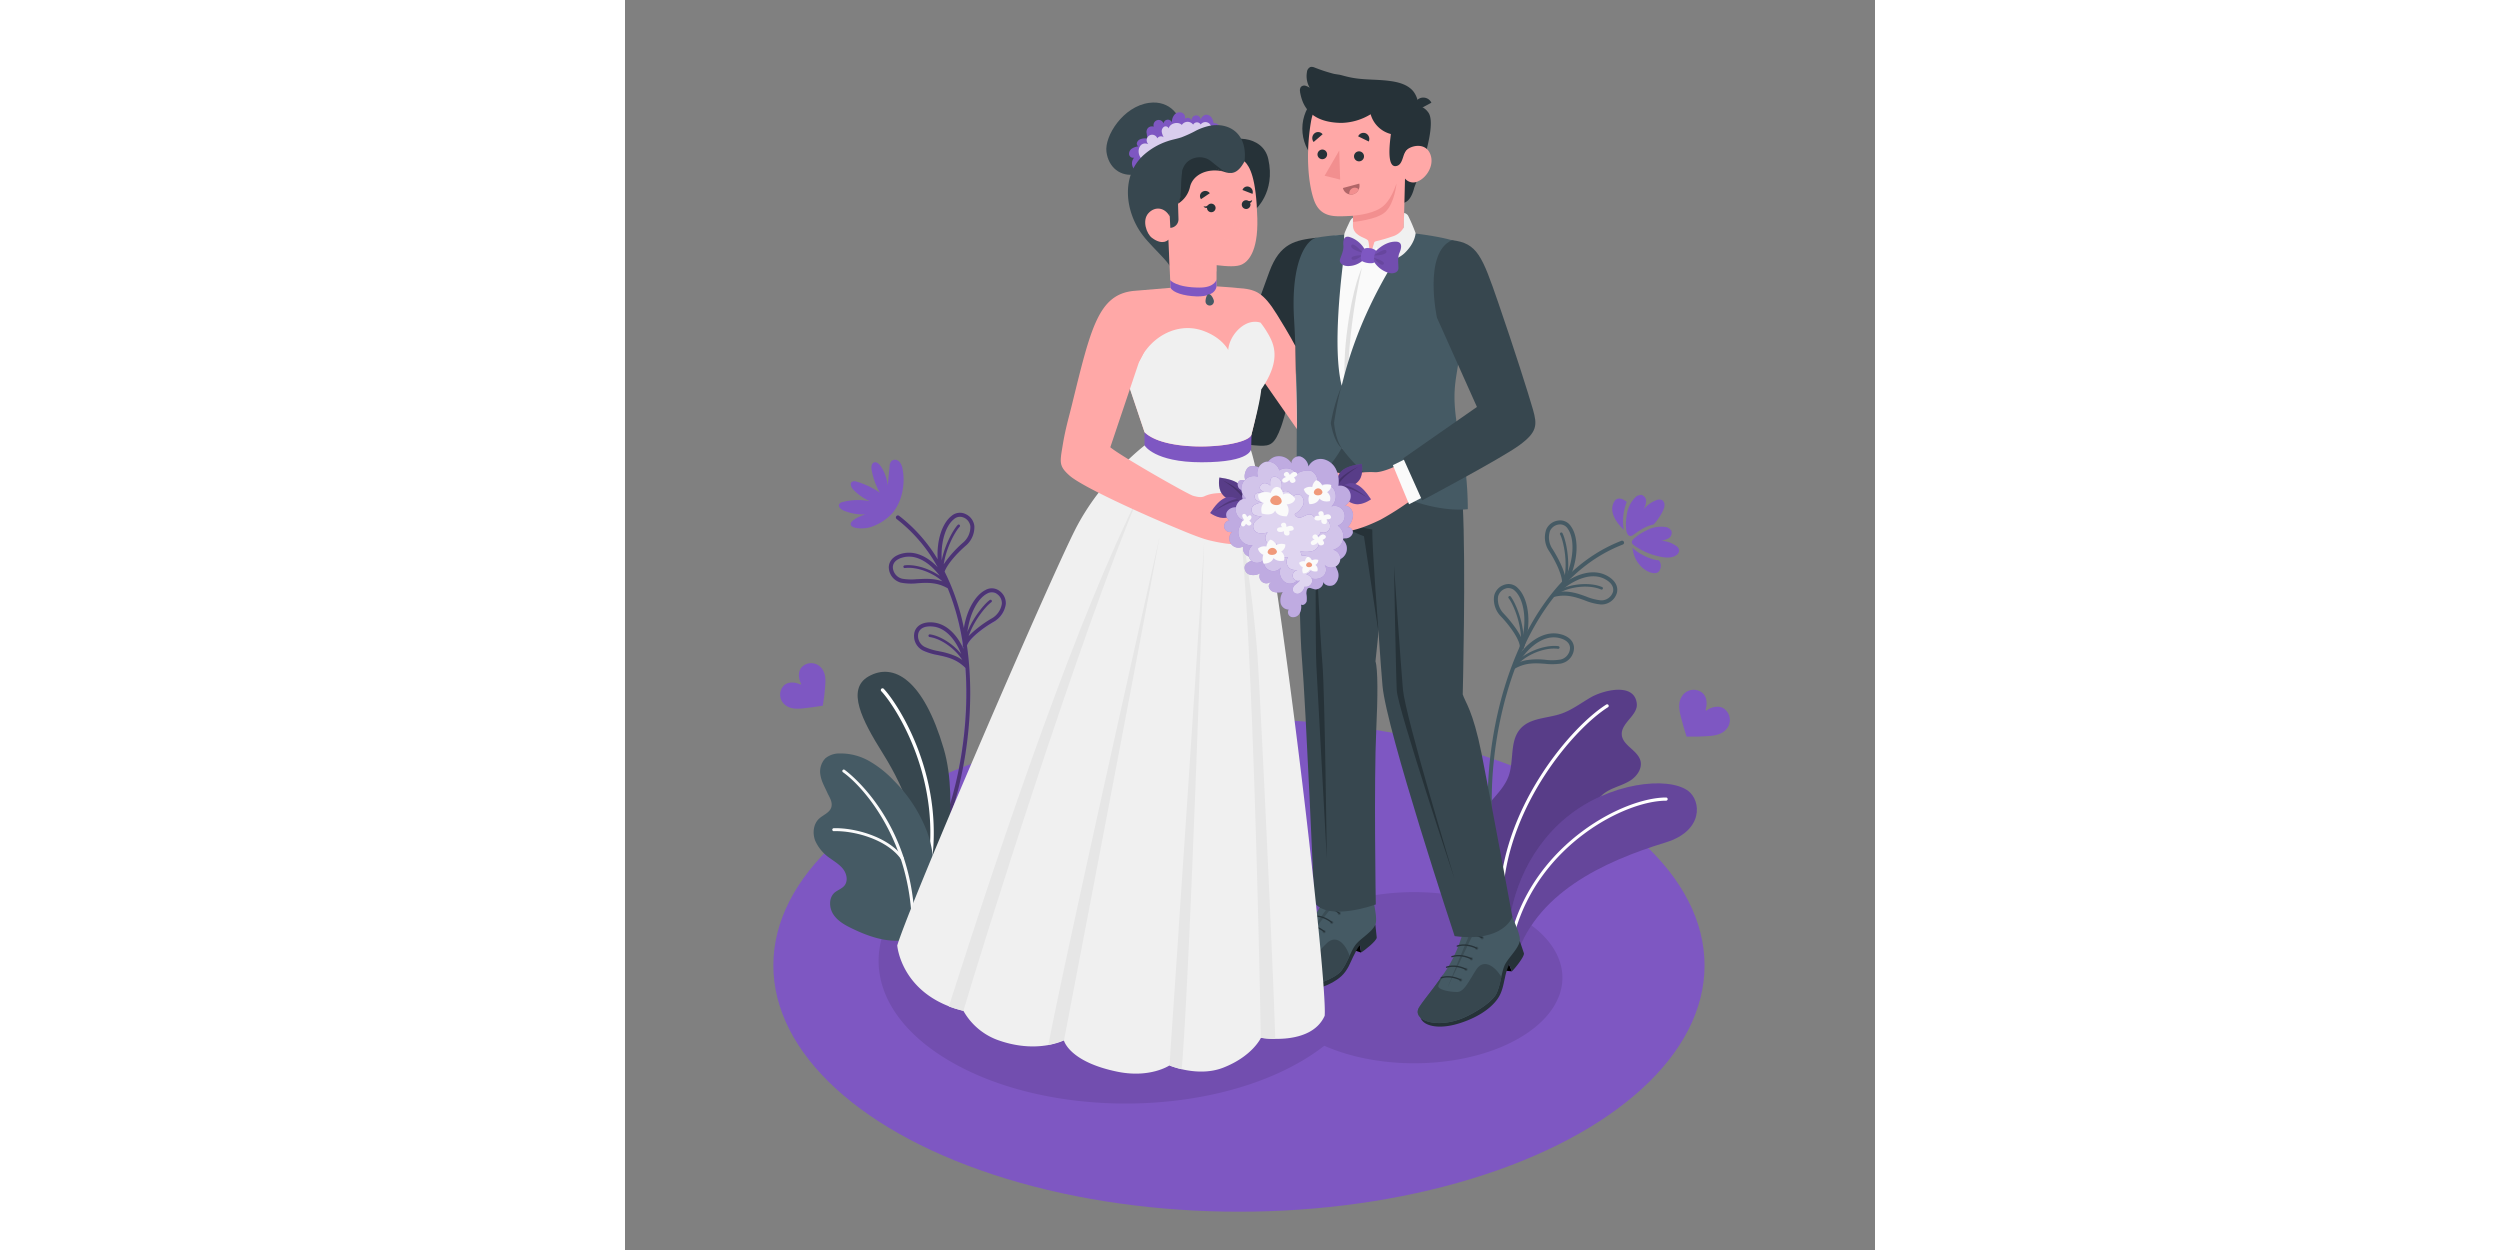 <svg xmlns="http://www.w3.org/2000/svg" width="1200px" height="600px" viewBox="0 0 500 500"><rect x="0" y="0" width="500" height="500" fill="#808080" stroke="none"/><g id="freepik--Grass--inject-2"><ellipse id="freepik--Floor--inject-2" cx="245.58" cy="386.15" rx="186.24" ry="98.53" style="fill:#7E57C2"></ellipse></g><g id="freepik--Shadows--inject-2"><path id="freepik--Shadow--inject-2" d="M357.6,366.87c-18.32-10.57-45.63-12.78-67.71-6.63A69.85,69.85,0,0,0,270.17,344c-38.6-22.29-101.18-22.29-139.78,0s-38.61,58.42,0,80.71,101.18,22.28,139.78,0a84.36,84.36,0,0,0,9.55-6.4c23.25,10.25,56.62,9.25,77.87-3C380.76,401.92,380.76,380.24,357.6,366.87Z" style="opacity:0.1"></path></g><g id="freepik--Plants--inject-2"><g id="freepik--plants--inject-2"><g id="freepik--Plant--inject-2"><path d="M341.27,338.71a40.88,40.88,0,0,0,1.59,4.8c1.8,4.57,4.08,9,4.71,13.91.29,2.26.25,4.68,1.4,6.65,2.66,4.54,5.73,1.2,7.53-1.57,4.39-6.75,8.72-13.25,16.23-16.71,3.73-1.72,7.68-3.06,11-5.47s6-6.24,5.64-10.33c-.2-2.46-1.45-4.82-1.19-7.27.34-3.07,3-5.39,5.74-6.77s5.83-2.16,8.4-3.87,4.64-4.78,3.86-7.77c-1.11-4.24-7.17-6.08-7.47-10.45-.32-4.74,6.55-7.76,6-12.48-1-8.62-13.67-5.11-18.21-2.53-4,2.27-7.73,5.19-12.1,6.67-5.52,1.87-12.25,1.58-16.16,5.9-4.47,4.92-2.55,12.8-4.81,19.05-2.56,7.07-10.27,11.46-12.33,18.69A18.33,18.33,0,0,0,341.27,338.71Z" style="fill:#7E57C2"></path><path d="M341.27,338.71a40.88,40.88,0,0,0,1.59,4.8c1.8,4.57,4.08,9,4.71,13.91.29,2.26.25,4.68,1.4,6.65,2.66,4.54,5.73,1.2,7.53-1.57,4.39-6.75,8.72-13.25,16.23-16.71,3.73-1.72,7.68-3.06,11-5.47s6-6.24,5.64-10.33c-.2-2.46-1.45-4.82-1.19-7.27.34-3.07,3-5.39,5.74-6.77s5.83-2.16,8.4-3.87,4.64-4.78,3.86-7.77c-1.11-4.24-7.17-6.08-7.47-10.45-.32-4.74,6.55-7.76,6-12.48-1-8.62-13.67-5.11-18.21-2.53-4,2.27-7.73,5.19-12.1,6.67-5.52,1.87-12.25,1.58-16.16,5.9-4.47,4.92-2.55,12.8-4.81,19.05-2.56,7.07-10.27,11.46-12.33,18.69A18.33,18.33,0,0,0,341.27,338.71Z" style="opacity:0.3"></path><path d="M350.52,357.66h0a.63.63,0,0,1-.6-.68c2.28-35.63,28.89-66.55,42.63-75.19a.64.64,0,0,1,.68,1.08c-13.55,8.52-39.78,39-42,74.19A.65.65,0,0,1,350.52,357.66Z" style="fill:#fff"></path></g><g id="freepik--plant--inject-2"><path d="M356,384.35c7.65-26.88,35.13-39.67,60.3-47.39,15.18-4.65,14.21-16.63,9-20.57-8-6-31.59-3.43-48.57,10.47s-23.41,34.61-23.56,49.64Z" style="fill:#7E57C2"></path><path d="M356,384.35c7.65-26.88,35.13-39.67,60.3-47.39,15.18-4.65,14.21-16.63,9-20.57-8-6-31.59-3.43-48.57,10.47s-23.41,34.61-23.56,49.64Z" style="opacity:0.2"></path><path d="M355.33,373.57l-.18,0a.64.64,0,0,1-.44-.79C364.67,337,399.65,319,416.43,319a.64.64,0,1,1,0,1.28c-16.43,0-50.7,17.63-60.49,52.78A.64.64,0,0,1,355.33,373.57Z" style="fill:#fff"></path></g></g><g id="freepik--plant--inject-2"><path d="M127.09,332.32l.07,0a.8.8,0,0,0,1-.45c14-35.52,17.49-97.94-18.53-125.55a.8.8,0,1,0-1,1.27c35.36,27.1,31.83,88.64,18,123.69A.81.81,0,0,0,127.09,332.32Z" style="fill:#7E57C2"></path><path d="M118.91,260.1a6.47,6.47,0,0,1-3.09-7.29c.83-2.71,3.58-4.12,7.36-3.78,8.81.8,13.66,11.91,14.19,17.4l.21,2.21L136,267.07c-3.43-3.41-7.2-4.22-10.85-5a24.07,24.07,0,0,1-5.91-1.79Zm16.46,4.3c-1.29-5-5.41-13.15-12.33-13.77-3-.28-5.09.69-5.69,2.65a4.89,4.89,0,0,0,2.33,5.41,20.93,20.93,0,0,0,5.81,1.81,29.18,29.18,0,0,1,7.3,2.29A17.13,17.13,0,0,1,135.37,264.4Z" style="fill:#7E57C2"></path><path d="M136.33,267a.5.5,0,0,0,.38,0,.54.54,0,0,0,.38-.65c-1.42-5.29-9-11.62-15-12.54a.54.54,0,1,0-.16,1.06c6.17.94,12.93,7.25,14.14,11.76A.5.5,0,0,0,136.33,267Z" style="fill:#7E57C2"></path><path d="M105.54,226.9c.06-2.83,2.33-4.94,6.06-5.63C120.3,219.65,128,229,130,234.18l.8,2.07-1.94-1.08c-4.21-2.34-8.07-2.12-11.8-1.88a22.55,22.55,0,0,1-6.54-.21,5.43,5.43,0,0,1-1.38-.51A6.4,6.4,0,0,1,105.54,226.9Zm6.35-4.06c-3,.56-4.71,2-4.75,4.1a4.88,4.88,0,0,0,3.71,4.58,21.78,21.78,0,0,0,6.08.17c3.19-.2,6.74-.43,10.56,1.07C124.89,228.25,118.73,221.57,111.89,222.84Z" style="fill:#7E57C2"></path><path d="M111.66,227.2a.63.63,0,0,0,.31.05c6.19-.76,14.41,3.48,16.79,7.49a.55.55,0,0,0,.73.19.54.54,0,0,0,.19-.74c-2.79-4.71-11.8-8.74-17.84-8a.54.54,0,0,0-.47.6A.57.57,0,0,0,111.66,227.2Z" style="fill:#7E57C2"></path><path d="M144.12,236.05a5.09,5.09,0,0,1,5.73.36,6,6,0,0,1,2.49,5.3,9.72,9.72,0,0,1-4.94,7.14c-5,2.92-10.5,7.42-10.7,10l-1.6,0C134.64,247.11,139.29,238.5,144.12,236.05Zm.73,1.43c-3.81,1.93-7.64,8.66-8.13,17.84,3.09-3.9,9.53-7.66,9.88-7.86a8.16,8.16,0,0,0,4.14-5.86,4.43,4.43,0,0,0-1.89-3.93,3,3,0,0,0-.59-.38A3.71,3.71,0,0,0,144.85,237.48Z" style="fill:#7E57C2"></path><path d="M135.66,259.28l.18.05a.53.53,0,0,0,.59-.47c.93-8.14,7.69-16.24,10.1-17.94a.53.53,0,1,0-.62-.87c-2.52,1.78-9.57,10.22-10.54,18.69A.55.55,0,0,0,135.66,259.28Z" style="fill:#7E57C2"></path><path d="M130.61,206.38a5.12,5.12,0,0,1,5.69-.72,6,6,0,0,1,3.44,4.74,9.73,9.73,0,0,1-3.51,7.94c-4.41,3.81-8.93,9.26-8.63,11.84l-1.58.27C123.37,219,126.32,209.7,130.61,206.38Zm1,1.27c-3.38,2.61-5.89,9.94-4.63,19,2.3-4.41,7.91-9.31,8.22-9.57a8.2,8.2,0,0,0,3-6.54,4.46,4.46,0,0,0-2.59-3.51l-.05,0A3.57,3.57,0,0,0,131.59,207.65Z" style="fill:#7E57C2"></path><path d="M126.56,230.75a.52.52,0,0,0,.28.05.54.54,0,0,0,.49-.57c-.61-8.17,4.51-17.39,6.56-19.52a.53.53,0,0,0,0-.75.53.53,0,0,0-.75,0c-2.14,2.22-7.49,11.84-6.85,20.34A.53.53,0,0,0,126.56,230.75Z" style="fill:#7E57C2"></path><path d="M149.85,236.41a5.09,5.09,0,0,0-5.73-.36c-3.71,1.88-7.3,7.41-8.57,15.18a90.12,90.12,0,0,0-7.71-22.58c1-2.85,4.73-7.14,8.39-10.31a9.73,9.73,0,0,0,3.51-7.94,6,6,0,0,0-3.44-4.74,5.12,5.12,0,0,0-5.69.72c-3.41,2.63-6,9.07-5.54,17.33a62.62,62.62,0,0,0-15.4-17.36.8.8,0,1,0-1,1.27,62.15,62.15,0,0,1,16.41,19.27c-3.47-3.63-8.3-6.59-13.5-5.62-3.73.69-6,2.8-6.06,5.63a6.4,6.4,0,0,0,3.57,5.67,5.43,5.43,0,0,0,1.38.51,22.55,22.55,0,0,0,6.54.21c3.73-.24,7.59-.46,11.8,1.88l.3.16a97.69,97.69,0,0,1,6,22c0,.48,0,1,0,1.45h.19c0,.27.07.54.11.81-2.25-5-6.35-10.08-12.22-10.61-3.78-.34-6.53,1.07-7.36,3.78a6.47,6.47,0,0,0,3.09,7.29l.34.18a24.07,24.07,0,0,0,5.91,1.79c3.65.78,7.42,1.59,10.85,5l.18.18c1.65,22.92-2.65,46.73-9.48,64.06a.81.81,0,0,0,.38,1l.07,0a.8.8,0,0,0,1-.45c7.78-19.74,12.3-47.8,8.61-73.57.79-2.64,5.88-6.75,10.59-9.48a9.72,9.72,0,0,0,4.94-7.14A6,6,0,0,0,149.85,236.41Zm-18.26-28.76a3.57,3.57,0,0,1,3.92-.59l.05,0a4.46,4.46,0,0,1,2.59,3.51,8.23,8.23,0,0,1-3,6.54,45.29,45.29,0,0,0-7.66,8.6c1-6.78,4.69-13.28,6.36-15a.53.53,0,0,0-.76-.74c-1.64,1.7-5.12,7.69-6.41,14.21C126.2,216.25,128.53,210,131.59,207.65Zm-14.66,24a21.78,21.78,0,0,1-6.08-.17,4.88,4.88,0,0,1-3.71-4.58c0-2.05,1.78-3.54,4.75-4.1,5.7-1.06,10.92,3.41,14,7.53-4-2.82-9.77-4.71-14.06-4.18a.54.54,0,0,0-.47.6.57.57,0,0,0,.29.41.63.63,0,0,0,.31.05c5.08-.62,11.5,2.11,15,5.32C123.33,231.3,120,231.5,116.93,231.69Zm8.56,28.81a20.93,20.93,0,0,1-5.81-1.81,4.89,4.89,0,0,1-2.33-5.41c.6-2,2.67-2.93,5.69-2.65,5.77.52,9.58,6.23,11.44,11-3.08-3.8-8.12-7.18-12.4-7.84a.54.54,0,1,0-.16,1.06c5,.77,10.5,5.15,13,9.18a16.62,16.62,0,0,0-2.1-1.28A29.18,29.18,0,0,0,125.49,260.5Zm25.25-18.9a8.16,8.16,0,0,1-4.14,5.86,45.28,45.28,0,0,0-9.14,7c2.22-6.48,7.1-12.16,9.07-13.55a.53.53,0,1,0-.62-.87c-1.92,1.35-6.47,6.59-8.95,12.75,1-7.88,4.44-13.57,7.89-15.32a3.71,3.71,0,0,1,3.41-.19,3,3,0,0,1,.59.38A4.43,4.43,0,0,1,150.74,241.6Z" style="opacity:0.4"></path><path d="M97.7,211a20.42,20.42,0,0,0,9.17-5.64c4-4.63,5.35-11.89,4.14-17.83a5.4,5.4,0,0,0-1.37-2.93,2.28,2.28,0,0,0-3-.25,3.51,3.51,0,0,0-.82,2.33c-.25,2.51-.49,5-.73,7.54a16.37,16.37,0,0,0-2.89-7.84c-.59-.85-1.53-1.72-2.52-1.41-1.17.36-1.25,2-1,3.19a29,29,0,0,0,3.24,8.91,32,32,0,0,0-9.19-4.39,2.19,2.19,0,0,0-2,.08c-.93.74-.22,2.22.59,3.08A20.62,20.62,0,0,0,98,200.5a24.23,24.23,0,0,0-10.88.29,2.13,2.13,0,0,0-1.43.84c-.55,1,.59,2.07,1.62,2.53a20,20,0,0,0,8.83,1.59c-1.88.57-6.07,2.35-5.86,4S94.63,211.71,97.7,211Z" style="fill:#7E57C2"></path></g><g id="freepik--plants--inject-2"><path d="M126.24,354.21c.19-1.31,7.82-32.35,1.25-54.72-8.12-27.67-20-34.63-30.06-28.93-9,5.13-2.64,17.48,5.61,30.65,9.78,15.62,15.56,31.66,13.84,49.6Z" style="fill:#37474f"></path><path d="M121.1,350.16a.69.69,0,0,1-.51-.81c7.16-37-12.42-66.88-18.06-72.85a.69.69,0,1,1,1-.95c5.74,6.08,25.68,36.5,18.41,74.07a.71.71,0,0,1-.81.55Z" style="fill:#fff"></path><path d="M93.52,372.65c-.89-.39-1.77-.8-2.63-1.21-2.87-1.39-5.8-3-7.55-5.68s-1.88-6.65.52-8.74c1.2-1,2.87-1.52,3.89-2.74,1.49-1.78,1-4.58-.36-6.46s-3.43-3.1-5.31-4.47a16.59,16.59,0,0,1-6-7.08c-1.13-2.94-.77-6.61,1.52-8.77,1.65-1.55,4.22-2.36,4.9-4.52s-.76-4.1-1.55-5.85c-1-2.25-2.3-4.39-2.73-6.87a7.71,7.71,0,0,1,1.92-6.93,8.82,8.82,0,0,1,5.66-1.95,23.13,23.13,0,0,1,12,3.11,42.79,42.79,0,0,1,9.81,7.83,58,58,0,0,1,13.21,20.37A41.67,41.67,0,0,1,123.3,350a62.93,62.93,0,0,1-3.81,18.19c-1.56,3.9-3.41,7.37-8,7.93C105.29,376.89,99.15,375.11,93.52,372.65Z" style="fill:#455a64"></path><path d="M115.16,372.21a.41.41,0,0,0,.19,0,.59.59,0,0,0,.59-.6c-.07-43.6-27.81-63.49-28.09-63.68a.58.58,0,0,0-.82.14.59.59,0,0,0,.15.82c7.65,5.35,27.52,27,27.58,62.73A.59.59,0,0,0,115.16,372.21Z" style="fill:#fafafa"></path><path d="M110.68,343.87a.61.61,0,0,0,.54-.08.59.59,0,0,0,.14-.83c-6.12-8.5-20-11.94-27.88-11.67a.59.59,0,0,0-.57.61.61.61,0,0,0,.61.57c7.63-.27,21,3,26.88,11.18A.54.54,0,0,0,110.68,343.87Z" style="fill:#fafafa"></path></g><g id="freepik--plant--inject-2"><path d="M346.56,332.42h-.08a.8.8,0,0,1-.87-.72c-3.5-38,10.6-98.93,52.9-115.36a.8.8,0,1,1,.58,1.49c-41.53,16.13-55.34,76.21-51.88,113.72A.8.8,0,0,1,346.56,332.42Z" style="fill:#455a64"></path><path d="M400.71,205.93a12.19,12.19,0,0,1,3.25-6.82,3.17,3.17,0,0,1,2.76-1.11,2.58,2.58,0,0,1,1.73,2.59,7.61,7.61,0,0,1-1,3.17,11.65,11.65,0,0,1,5-3.65,2.85,2.85,0,0,1,2.4-.07,2.34,2.34,0,0,1,.95,2.11c0,2-2.93,6.22-4.33,7.6-3.51.9-5.28,2.17-8.29,4.29-1.4,1-2.39-.08-2.67-1.95A20.86,20.86,0,0,1,400.71,205.93Z" style="fill:#7E57C2"></path><path d="M408.62,212.15a12.16,12.16,0,0,1,7.43-1.36,3.16,3.16,0,0,1,2.52,1.58,2.58,2.58,0,0,1-1.08,2.92,7.72,7.72,0,0,1-3.16,1,11.63,11.63,0,0,1,5.87,1.89,2.8,2.8,0,0,1,1.46,1.9,2.36,2.36,0,0,1-1.15,2c-1.61,1.13-3.76,1.06-5.7.73a27.22,27.22,0,0,1-10.68-4.3c-1.42-1-2-1.67-.64-3A20.94,20.94,0,0,1,408.62,212.15Z" style="fill:#7E57C2"></path><path d="M399.53,211.92s-5.89-5.13-4.4-10,5.58-1.14,5.58-1.14A20.51,20.51,0,0,0,399.53,211.92Z" style="fill:#7E57C2"></path><path d="M403,219c.84,1.28,6.28,4.86,10.57,5.13a3.59,3.59,0,0,1-.1,4.53C411.5,230.81,403.68,227.21,403,219Z" style="fill:#7E57C2"></path><path d="M374.23,265.45a24.41,24.41,0,0,1-6.17.07c-3.72-.27-7.57-.55-11.82,1.77l-1.95,1.06.82-2.06c2.05-5.13,9.81-14.44,18.49-12.74,3.73.73,6,2.86,6,5.69a6.45,6.45,0,0,1-5,6.13Zm-13.71-1.37a28.7,28.7,0,0,1,7.65-.16,21.2,21.2,0,0,0,6.09-.11,4.89,4.89,0,0,0,3.75-4.55c0-2.05-1.74-3.55-4.72-4.14-6.82-1.33-13,5.29-15.69,9.78A17.15,17.15,0,0,1,360.52,264.08Z" style="fill:#455a64"></path><path d="M356,267.11a.57.57,0,0,1-.38-.07.53.53,0,0,1-.18-.73c2.84-4.68,11.88-8.64,17.92-7.84a.53.53,0,1,1-.14,1.06c-6.19-.82-14.45,3.34-16.86,7.33A.56.56,0,0,1,356,267.11Z" style="fill:#455a64"></path><path d="M391.72,241.69a6,6,0,0,1-1.47.09,22.21,22.21,0,0,1-6.34-1.63c-3.51-1.26-7.15-2.56-11.85-1.49l-2.17.5,1.35-1.77c3.35-4.38,13.34-11.24,21.24-7.26,3.4,1.72,5,4.37,4.25,7.11A6.42,6.42,0,0,1,391.72,241.69Zm-17.71-5c4.09-.38,7.44.83,10.44,1.92a21.56,21.56,0,0,0,5.89,1.53,4.87,4.87,0,0,0,4.84-3.35c.53-2-.72-3.9-3.42-5.26C385.56,228.43,377.78,233.12,374,236.73Z" style="fill:#455a64"></path><path d="M390.77,235.81a.48.48,0,0,1-.31,0c-5.74-2.46-14.81-.69-18.22,2.5a.53.53,0,0,1-.73-.78c4-3.74,13.78-5.1,19.37-2.7a.54.54,0,0,1-.11,1Z" style="fill:#455a64"></path><path d="M359.42,259.63l-1.55-.42c.54-2.54-3.45-8.39-7.47-12.61a9.72,9.72,0,0,1-2.75-8.23,6,6,0,0,1,3.88-4.39,5.06,5.06,0,0,1,5.6,1.25C361.08,238.94,363.13,248.51,359.42,259.63Zm-6.61-24.37a3.72,3.72,0,0,0-.68.2,4.45,4.45,0,0,0-2.91,3.25,8.16,8.16,0,0,0,2.34,6.79c.28.29,5.4,5.7,7.28,10.3,2.11-9,.3-16.48-2.81-19.4A3.75,3.75,0,0,0,352.81,235.26Z" style="fill:#455a64"></path><path d="M358.76,259.9a.6.6,0,0,1-.19,0,.54.54,0,0,1-.44-.62c1.39-8.07-2.84-17.74-4.68-20a.53.53,0,1,1,.84-.66c1.92,2.41,6.33,12.5,4.89,20.89A.53.53,0,0,1,358.76,259.9Z" style="fill:#455a64"></path><path d="M376.07,234.92l-1.44-.7c1-2.4-1.81-8.89-5-13.79a9.72,9.72,0,0,1-1.15-8.6,6,6,0,0,1,4.63-3.58,5.09,5.09,0,0,1,5.26,2.28C381.59,214.91,381.81,224.69,376.07,234.92Zm-2.57-25.11h-.05a4.45,4.45,0,0,0-3.47,2.64,8.2,8.2,0,0,0,1,7.11c.22.34,4.24,6.61,5.22,11.49,3.75-8.4,3.4-16.14.88-19.59A3.56,3.56,0,0,0,373.5,209.81Z" style="fill:#455a64"></path><path d="M375.47,235.05a.53.53,0,0,1-.6-.71c2.88-7.67.54-18-.83-20.57a.53.53,0,0,1,.22-.72.54.54,0,0,1,.73.22c1.43,2.73,3.88,13.47.88,21.44A.5.5,0,0,1,375.47,235.05Z" style="fill:#455a64"></path></g></g><g id="freepik--Characters--inject-2"><g id="freepik--Groom--inject-2"><polygon points="294.44 381.02 288.29 379.06 290.06 374.87 293.95 378.14 294.44 381.02"></polygon><path d="M300.14,369.82s.43,3.92.55,5.16-5,5.34-6.25,6l-.49-2.89c-1.08,1.19-1.68,2.67-2.8,4.84-.92,1.82-2,5.23-4.73,7.64-4,3.59-10.36,5.62-16.94,6.19s-10.44-.86-12.39-2.2-2.62-3-2.24-4.68S300.14,369.82,300.14,369.82Z" style="fill:#263238"></path><polygon points="297.18 362.15 282.13 361.39 280.41 338.24 297.39 334.06 297.18 362.15" style="fill:#ffa8a7"></polygon><path d="M281.83,357.28l-.19-2.27c-1.22,0-1.2,3.33-2.83,6.32a59.4,59.4,0,0,1-8.69,12.33c-6.38,6.42-12.16,10.55-15,13.44-3.81,3.87,3.5,9.35,14.23,8.21,5.33-.56,14.68-3.72,17.19-7s3.9-8.29,5.93-10.69,6.49-4.94,7.68-7.79c.65-1.56.09-5.11-.5-8.13-.54-2.76-.83-7-2.38-6.6l0,1.44c-.59,1.25-2,3.33-6.24,4.27C288.84,361.27,282.44,361.78,281.83,357.28Z" style="fill:#455a64"></path><path d="M287.52,361.09c-2.06-.08-4.31-.65-5.26-2.46,0,0,0,0,0-.06a5.24,5.24,0,0,1-1.17,4.46c-1.81,2.34-13.18,18.83-13.18,18.83s10.66-13.66,12.71-16.24c3-3.8,4-4.28,7-4.53Z" style="opacity:0.15"></path><path d="M255.11,387.1c2.41-2.44,6.9-5.77,12.09-10.62-1.06,1.88-2.65,3.38-2.79,4-.35,1.51,4.18,3.37,6.91,3.95s5.59-3.44,9.39-7.13,7.51.22,9.1,5a32.33,32.33,0,0,1-3.28,6c-2.51,3.29-11.86,6.45-17.19,7C258.61,396.45,251.3,391,255.11,387.1Z" style="fill:#37474f"></path><path d="M285.05,365.43a.66.66,0,1,0,1.3-.21.67.67,0,0,0-.76-.55A.66.66,0,0,0,285.05,365.43Z" style="opacity:0.15"></path><path d="M282.05,369.1a.64.64,0,0,0,.75.54.66.66,0,0,0,.55-.75.67.67,0,0,0-.76-.55A.66.66,0,0,0,282.05,369.1Z" style="opacity:0.15"></path><path d="M279,372.77a.66.66,0,0,0,.76.54.64.64,0,0,0,.54-.75.65.65,0,0,0-.75-.55A.67.67,0,0,0,279,372.77Z" style="opacity:0.15"></path><path d="M276,376.44a.66.66,0,0,0,.76.54.66.66,0,0,0-.21-1.3A.67.67,0,0,0,276,376.44Z" style="opacity:0.15"></path><path d="M273,380.11a.66.66,0,0,0,.76.54.65.65,0,0,0,.54-.75.66.66,0,0,0-.75-.55A.67.67,0,0,0,273,380.11Z" style="opacity:0.15"></path><path d="M285.73,365.59a.32.32,0,0,0,.17-.09.27.27,0,0,0,0-.37c-.14-.13-3.45-3-7.58-2.58h0a.27.27,0,0,0-.23.29.27.27,0,0,0,.29.24c3.9-.42,7.15,2.42,7.18,2.44A.25.25,0,0,0,285.73,365.59Z" style="fill:#263238"></path><path d="M282.73,369.25a.26.26,0,0,0,.16-.09.27.27,0,0,0,0-.38c-.14-.12-3.46-3-7.59-2.57h0a.26.26,0,0,0-.23.29.26.26,0,0,0,.29.24c3.89-.42,7.15,2.41,7.18,2.44A.33.33,0,0,0,282.73,369.25Z" style="fill:#263238"></path><path d="M279.73,372.93a.26.26,0,0,0,.16-.09.27.27,0,0,0,0-.38c-.14-.12-3.46-3-7.59-2.57h0a.26.26,0,0,0-.23.29.26.26,0,0,0,.29.24c3.89-.42,7.15,2.41,7.18,2.44A.28.28,0,0,0,279.73,372.93Z" style="fill:#263238"></path><path d="M276.73,376.6a.26.26,0,0,0,.16-.09.27.27,0,0,0,0-.38c-.14-.12-3.46-3-7.59-2.57h0a.26.26,0,0,0-.23.29.26.26,0,0,0,.29.24c3.89-.42,7.15,2.41,7.18,2.44A.31.31,0,0,0,276.73,376.6Z" style="fill:#263238"></path><path d="M273.72,380.26a.21.21,0,0,0,.17-.08.27.27,0,0,0,0-.38c-.14-.12-3.46-3-7.59-2.57h0a.27.27,0,0,0-.23.29.28.28,0,0,0,.3.24c3.89-.42,7.14,2.41,7.17,2.44A.27.27,0,0,0,273.72,380.26Z" style="fill:#263238"></path><path d="M269.1,170.09l27.82-15c4.93,16.83,7.25,25,7.71,33.76,1.32,24.72-4.44,75.66-4.44,75.66,1,3.26.94,14.23.32,27.26-1,20.57-.19,70-.19,70s-19,7-24.59-.8c0,0-3.41-79.3-4.92-96.92C269.17,245,269.1,170.09,269.1,170.09Z" style="fill:#37474f"></path><path d="M276.3,217.17s-.16,41.83.24,49.1,4.18,77.28,4.18,77.28-.79-66.78-1.73-77.78S276.3,217.17,276.3,217.17Z" style="fill:#263238"></path><polygon points="354.75 388.54 348.32 387.93 349.15 383.47 353.65 385.82 354.75 388.54"></polygon><path d="M357.91,376.37s1.27,3.73,1.65,4.91-3.71,6.3-4.81,7.25l-1.1-2.71a22.87,22.87,0,0,0-1.68,5.33c-.52,2-.89,5.55-3,8.48-3.11,4.36-8.9,7.72-15.21,9.69s-10.38,1.4-12.57.52-3.2-2.35-3.19-4.09S357.91,376.37,357.91,376.37Z" style="fill:#263238"></path><polygon points="353.37 369.51 338.51 372.01 331.84 349.77 347.53 342.03 353.37 369.51" style="fill:#ffa8a7"></polygon><path d="M337.33,368.06l-.67-2.18c-1.19.29-.46,3.51-1.41,6.78a58.81,58.81,0,0,1-5.83,13.91c-4.85,7.65-9.61,12.92-11.76,16.36-2.89,4.59,5.42,8.38,15.66,5,5.08-1.7,13.53-6.8,15.28-10.55s2-8.94,3.48-11.71,5.28-6.22,5.83-9.26c.3-1.67-1-5-2.23-7.83-1.13-2.59-2.33-6.69-3.75-5.94l.27,1.41c-.3,1.35-1.21,3.68-5.18,5.52C345,370.45,338.9,372.33,337.33,368.06Z" style="fill:#455a64"></path><path d="M343.71,370.55c-2,.37-4.35.3-5.67-1.26l-.05-.05a5.23,5.23,0,0,1-.18,4.6c-1.27,2.68-8.82,21.23-8.82,21.23s7.47-15.64,8.92-18.6c2.13-4.36,3-5,5.81-5.92Z" style="opacity:0.15"></path><path d="M317.66,402.93c1.82-2.91,5.49-7.12,9.51-13-.62,2.06-1.86,3.87-1.86,4.49,0,1.55,4.81,2.39,7.6,2.37s4.72-4.56,7.64-9,7.37-1.4,10,3a33.78,33.78,0,0,1-1.92,6.53c-1.75,3.75-10.2,8.85-15.28,10.55C323.08,411.31,314.77,407.52,317.66,402.93Z" style="fill:#37474f"></path><path d="M342.23,375.33a.66.66,0,1,0,1.22-.49.66.66,0,1,0-1.22.49Z" style="opacity:0.15"></path><path d="M340.09,379.55a.65.65,0,0,0,.85.37.66.66,0,1,0-.85-.37Z" style="opacity:0.15"></path><path d="M337.94,383.78a.66.66,0,1,0,.37-.85A.66.66,0,0,0,337.94,383.78Z" style="opacity:0.15"></path><path d="M335.8,388a.66.66,0,1,0,.37-.85A.66.66,0,0,0,335.8,388Z" style="opacity:0.15"></path><path d="M333.66,392.24a.66.66,0,0,0,.85.37.66.66,0,1,0-.85-.37Z" style="opacity:0.15"></path><path d="M342.93,375.33a.24.24,0,0,0,.14-.12.26.26,0,0,0-.1-.36c-.16-.09-4-2.2-8-.88h0a.27.27,0,0,0,.18.5c3.71-1.25,7.49.82,7.53.84A.25.25,0,0,0,342.93,375.33Z" style="fill:#263238"></path><path d="M340.78,379.55a.24.24,0,0,0,.14-.12.25.25,0,0,0-.1-.36c-.16-.09-4-2.21-8-.88h0a.27.27,0,0,0-.16.33.27.27,0,0,0,.34.17c3.71-1.25,7.5.82,7.53.84A.28.28,0,0,0,340.78,379.55Z" style="fill:#263238"></path><path d="M338.65,383.79a.27.27,0,0,0,.14-.12.27.27,0,0,0-.11-.36c-.16-.09-4-2.21-8-.88h0a.26.26,0,0,0,.17.5c3.71-1.25,7.5.82,7.54.84A.28.28,0,0,0,338.65,383.79Z" style="fill:#263238"></path><path d="M336.5,388a.29.29,0,0,0,.15-.12.27.27,0,0,0-.11-.36c-.16-.09-4-2.21-8-.88h0a.27.27,0,0,0-.16.33.28.28,0,0,0,.34.17c3.71-1.25,7.5.82,7.54.84A.26.26,0,0,0,336.5,388Z" style="fill:#263238"></path><path d="M334.36,392.25a.28.28,0,0,0,.14-.12.26.26,0,0,0-.1-.36c-.16-.09-4-2.21-8-.89h0a.26.26,0,0,0-.16.33.28.28,0,0,0,.34.17c3.71-1.25,7.5.82,7.53.84A.28.28,0,0,0,334.36,392.25Z" style="fill:#263238"></path><path d="M298.91,211.8s-5.38-2.91-13.33-10.2C274,191,271.82,180.38,271.82,180.38l5-1.48L329.87,168c3.78,16.27,4.75,25,5.22,33.75,1.31,24.72,0,76,0,76,1,3.27,4,6.13,7.54,23.71,4,20.19,12.32,65.26,12.32,65.26s-3.39,10.3-23.09,7.73c0,0-27.35-82.53-28.86-100.15C301.34,255.21,298.91,211.8,298.91,211.8Z" style="fill:#37474f"></path><path d="M307.61,226.33s.71,42.57,1.1,49.84,23.13,75.44,23.13,75.44-19.73-64.94-20.68-75.94S307.61,226.33,307.61,226.33Z" style="fill:#263238"></path><path d="M301.43,253.16s-2.72-35.55-2.51-41.36c0,0-10.81-1.75-14.61-4.62,0,0,3.2,4.45,11.27,7.32Z" style="fill:#263238"></path><path d="M276.53,95.09c-8.38,1-14.54,2.11-18.79,13.61-2.93,7.93-24.45,67.31-24.45,67.31s16.15,2.07,20.53,2.27,6.06-.61,8.59-7.48,10.7-41,10.7-41Z" style="fill:#263238"></path><path d="M270.45,120.58c1.39-11.14,8.91-25.94,14-26.34l22.88-1.85c4.93,1.19,13.87,2.62,19,4.33,6.8,1.56,9.16,17.53,6.41,44.88l-3,32.63c-9.07,9.87-41.4,11-61.21-3.5C268.17,168.46,268.68,134.66,270.45,120.58Z" style="fill:#fafafa"></path><path d="M294.79,107.1s-7.27,28.69-5.53,60.39c0,0-2.94-14.34-.59-33.82S294.79,107.1,294.79,107.1Z" style="fill:#e0e0e0"></path><path d="M286.68,154.29c-3.66-14.64-.54-42.86,2.05-60.44a88.62,88.62,0,0,0-12.2,1.24c-3.87.82-10.28,9.4-8.91,32.44,1.65,27.6.92,67.43.92,67.43s9.95-1.21,18.14-15.77c0,0,8.92,13.4,24.76,19.83,15.36,6.24,25.68,4.64,25.68,4.64s.11-12.8-2.16-22.76c-5.63-24.69-2.27-27.57-1.06-40.34,1.64-17.51,6.47-28.75,1.21-42.2-1.18-3-20.14-5.1-20.14-5.1C302,112.2,292.07,131.74,286.68,154.29Z" style="fill:#455a64"></path><path d="M286.68,154.29c-1.62,5-3.05,14.77-3.05,14.77s.38,6.28,3.05,10.13c0,0-2.82-1.6-4.37-9.9A71.72,71.72,0,0,1,286.68,154.29Z" style="fill:#37474f"></path><circle cx="288.28" cy="51.45" r="17.34" transform="translate(-3.67 28.66) rotate(-5.65)" style="fill:#263238"></circle><path d="M321.53,45.3a6.88,6.88,0,0,0-5.07-3.21l-7,1-3.67,15.56V81.25h4.8c2.68,0,4.23-2.7,5.11-6.17C315.66,75.08,325.08,51.45,321.53,45.3Z" style="fill:#263238"></path><path d="M309.1,63.56c1.07.64,2-1.54,3.13-3.09,1.53-2.11,7.54-3.78,9.7.77s-1.21,9.74-4.61,11.23A4.24,4.24,0,0,1,312,71.41l-.57,23s1,3.42-10.55,3a45.24,45.24,0,0,0-3,5.6L296.61,97s-4.4-2.36-5.43-3l0-7.69s-2.91.2-5.14.21c-3.86,0-8.39-.48-10.5-6.65-2.32-6.75-3.28-18.68-1.14-31.22,2.73-16.07,21.81-15.92,32-9.53S309.1,63.56,309.1,63.56Z" style="fill:#ffa8a7"></path><path d="M317.32,42.07a9.74,9.74,0,0,0-2-5.54c-2.37-2.88-6.33-3.77-9.85-4.2-5.05-.63-10.14-.32-15.16-1.34-1.25-.25-2.48-.57-3.7-.9-1-.28-2-.34-3-.54A65.32,65.32,0,0,1,275.8,27a2.77,2.77,0,0,0-1.62-.2,2.44,2.44,0,0,0-1.41,2.1,9.24,9.24,0,0,0,1.14,6.24,5.75,5.75,0,0,0-1.78-.86,1.84,1.84,0,0,0-1.8.54,2.45,2.45,0,0,0-.3,1.83q0,.41.12.81c1.69,8.77,8.38,11.58,16.34,11.7a23.36,23.36,0,0,0,11.77-3.46,11.31,11.31,0,0,0,8.09,7.91c-.19,2-2.18,14.35,2.56,12.7,2.39-.83,2.16-5,3.88-6.6S317.32,42.07,317.32,42.07Z" style="fill:#263238"></path><path d="M316.06,44.57l6.5-3.49a3.59,3.59,0,0,0-4.92-1.63A3.89,3.89,0,0,0,316.06,44.57Z" style="fill:#263238"></path><path d="M291.2,86.25s6.88-.36,11-3,5.86-8.52,6.41-9.85c0,0-.74,7.88-4.47,11.38-3.38,3.16-12.92,4-12.92,4Z" style="fill:#f28f8f"></path><path d="M311.55,89l-.05,2a7.73,7.73,0,0,1-4.63,3.62c-5.83,2-7,1.72-7.17,2.35s-1.83,6-1.83,6l2.71-4.14a34.88,34.88,0,0,1,2.3,5.12c.24,1.25,5.8.31,8.94-2.69,4.33-4.14,4.42-8,4.42-8a68.26,68.26,0,0,0-3-7,2.43,2.43,0,0,0-1.6-1.07Z" style="fill:#f0f0f0"></path><path d="M297.87,103.08s-.1-6.14-.68-6.9-2.92-1.31-4.22-2.48a4.23,4.23,0,0,1-1.78-3.35V87.17s-.59-.07-1.51,1.91c-.78,1.68-1.56,3.34-1.85,4.18s-.6,5,1.88,7.67c2.91,3.1,3.35,1.89,3.88,1.15S296.33,98,296.33,98Z" style="fill:#f0f0f0"></path><path d="M291.61,62.65a2,2,0,0,0,2,1.89,2,2,0,1,0-2-1.89Z" style="fill:#263238"></path><path d="M293.26,54.54l4.25,2.06a2.49,2.49,0,0,0-1.14-3.24A2.31,2.31,0,0,0,293.26,54.54Z" style="fill:#263238"></path><path d="M293.71,73.44l-6.54,1.76a3.34,3.34,0,0,0,4.09,2.51A3.56,3.56,0,0,0,293.71,73.44Z" style="fill:#b16668"></path><path d="M293.5,75.73a2.21,2.21,0,0,0-3.78,1.57,2.12,2.12,0,0,0,0,.44,3.31,3.31,0,0,0,1.5,0A3.44,3.44,0,0,0,293.5,75.73Z" style="fill:#f28f8f"></path><path d="M275.45,56.8l3.6-3.1a2.28,2.28,0,0,0-3.29-.33A2.5,2.5,0,0,0,275.45,56.8Z" style="fill:#263238"></path><path d="M277,61.94a1.93,1.93,0,1,0,1.81-2.12A2,2,0,0,0,277,61.94Z" style="fill:#263238"></path><polygon points="285.69 60.21 286.06 71.84 279.84 70.3 285.69 60.21" style="fill:#f28f8f"></polygon><path d="M295.88,99.8a10.57,10.57,0,0,0-6.1-5c-1.57-.45-2.69.36-2.41,3.46.2,2.24-1.33,4.85-1.43,5.85s.9,2.18,3,2.31A9,9,0,0,0,295,104.3,14.81,14.81,0,0,0,295.88,99.8Z" style="fill:#7E57C2"></path><path d="M295.88,99.8a10.57,10.57,0,0,0-6.1-5c-1.57-.45-2.69.36-2.41,3.46.2,2.24-1.33,4.85-1.43,5.85s.9,2.18,3,2.31A9,9,0,0,0,295,104.3,14.81,14.81,0,0,0,295.88,99.8Z" style="opacity:0.1"></path><path d="M295.07,101.08s-3.56-4.21-4.41-3.1C289.36,99.7,295.07,101.08,295.07,101.08Z" style="opacity:0.1"></path><path d="M295.25,102s-5,.14-4.65,1.36C291.07,105.25,295.25,102,295.25,102Z" style="opacity:0.1"></path><path d="M297.78,99.26c-1.2-.11-2.47-.14-3.06,1.6s-.48,3.26.33,3.72a7.45,7.45,0,0,0,3.63.69,1.81,1.81,0,0,0,1.83-1.53c.27-.93.85-2.92-.5-3.77A4.57,4.57,0,0,0,297.78,99.26Z" style="fill:#7E57C2"></path><path d="M300.36,100.4c1.34-1.29,4.39-3.87,8.09-3.73,1.79.07,2.69,1.3,1.34,4.45-1,2.27-.24,5.51-.48,6.59s-1.69,2-3.9,1.41a10.48,10.48,0,0,1-5.8-4.43A8.32,8.32,0,0,1,300.36,100.4Z" style="fill:#7E57C2"></path><path d="M300.36,100.4c1.34-1.29,4.39-3.87,8.09-3.73,1.79.07,2.69,1.3,1.34,4.45-1,2.27-.24,5.51-.48,6.59s-1.69,2-3.9,1.41a10.48,10.48,0,0,1-5.8-4.43A8.32,8.32,0,0,1,300.36,100.4Z" style="opacity:0.1"></path><path d="M299.73,102.2l0-.16c.94-.64,4.33-2.88,4.8-1.76C305.31,102,300.76,102.18,299.73,102.2Z" style="opacity:0.1"></path><path d="M303.54,105.5c-.78,1.43-3.16-1.24-3.93-2.16v-.22C300.59,103.41,304,104.56,303.54,105.5Z" style="opacity:0.1"></path><path d="M309,186.14c-1.46.72-6.36,2.88-9,2.74-4.37-.23-7.17.44-11.21.53-3.17.06-4.88-.86-5.2-.14-.4.92-.37,3.1,2.1,4.42a25.76,25.76,0,0,0,5.73,1.72,33.57,33.57,0,0,1-10.36,2.71c-8.19.8-11.12,3.4-3.79,10.91,4.6,4.7,11.17,5.56,24.94-1.15a113.24,113.24,0,0,0,12.26-7.82Z" style="fill:#ffa8a7"></path><polygon points="313.62 182.88 307.15 186.06 313.62 201.71 322.8 196.97 313.62 182.88" style="fill:#fafafa"></polygon><path d="M330.81,96.08c10.11,1.14,12.06,6.35,18.46,24.89s12.14,36.65,13.91,42.83,1.76,9.06-5.52,14.35-38.8,22-38.8,22l-7.55-16.83,29.47-20.54-16-35.72S319.19,101.08,330.81,96.08Z" style="fill:#37474f"></path></g><g id="freepik--Bride--inject-2"><path d="M222.48,52.28C223,46.61,218,40,209.68,41.14c-10.46,1.37-17.92,13.32-17.1,19.59s5.61,10.15,11.9,9S222.48,52.28,222.48,52.28Z" style="fill:#37474f"></path><path d="M232.28,45.9a2.65,2.65,0,0,0-2,2.07,1.81,1.81,0,1,0-3.52.59,1.72,1.72,0,0,0-2.83-1A2,2,0,0,0,222.54,45a2.78,2.78,0,0,0-2.85,1,4.47,4.47,0,0,0-.91,3,1.75,1.75,0,0,0-3.37.39,2.05,2.05,0,1,0-3.9,1.29,2.22,2.22,0,0,0-2.3.5,2.46,2.46,0,0,0-.51,2.3c.06.58.13,1.95.93,2.12a5.34,5.34,0,0,0-3.76.19,2.32,2.32,0,0,0-1.09,1.28,1.3,1.3,0,0,0,.57,1.48,5.89,5.89,0,0,0-2.59.89,2.48,2.48,0,0,0-1.11,2.36,1.61,1.61,0,0,0,2,1.26,3.49,3.49,0,1,0,6,3.22,2.81,2.81,0,0,0,3.23,1.81,6.33,6.33,0,0,0,3.38-2.15L238,56.44a2.14,2.14,0,0,0,.16-4.28,2.57,2.57,0,0,0-2.73-2.9,4.72,4.72,0,0,0-.91-2.35A2.59,2.59,0,0,0,232.28,45.9Z" style="fill:#7E57C2"></path><path d="M209.34,57.66a2.19,2.19,0,1,1,3.58-2.32,1.72,1.72,0,0,1,2.57-.41,6.48,6.48,0,0,1-.79-2.19,2.13,2.13,0,0,1,.87-2,1.31,1.31,0,0,1,1.91.63c.47-2.1,3.78-2.91,5.25-1.4a2.76,2.76,0,0,1,4.53-.11,1.71,1.71,0,0,1,3-.06,2.36,2.36,0,0,1,4.2.85,1.46,1.46,0,0,1,1.69.49,1.79,1.79,0,0,1,.17,1.8,2.32,2.32,0,0,1-1.41,1.19c.5-.16.72,2,.69,2.23a1.79,1.79,0,0,1-1.68,1.62A5.93,5.93,0,0,1,223.75,61a9.61,9.61,0,0,1-4.47,5,5.32,5.32,0,0,1-6.23-1.16c.75.94-3.15,1.71-3.71,1.51-1.29-.47-2.27-2.2-3.07-3.27C204.46,60.64,205.72,56.28,209.34,57.66Z" style="fill:#7E57C2"></path><path d="M209.34,57.66a2.19,2.19,0,1,1,3.58-2.32,1.72,1.72,0,0,1,2.57-.41,6.48,6.48,0,0,1-.79-2.19,2.13,2.13,0,0,1,.87-2,1.31,1.31,0,0,1,1.91.63c.47-2.1,3.78-2.91,5.25-1.4a2.76,2.76,0,0,1,4.53-.11,1.71,1.71,0,0,1,3-.06,2.36,2.36,0,0,1,4.2.85,1.46,1.46,0,0,1,1.69.49,1.79,1.79,0,0,1,.17,1.8,2.32,2.32,0,0,1-1.41,1.19c.5-.16.72,2,.69,2.23a1.79,1.79,0,0,1-1.68,1.62A5.93,5.93,0,0,1,223.75,61a9.61,9.61,0,0,1-4.47,5,5.32,5.32,0,0,1-6.23-1.16c.75.94-3.15,1.71-3.71,1.51-1.29-.47-2.27-2.2-3.07-3.27C204.46,60.64,205.72,56.28,209.34,57.66Z" style="fill:#fff;opacity:0.7"></path><path d="M257.31,63.59c-2.2-9.79-15.57-9.73-20.17-5L251.94,84S260.35,77.1,257.31,63.59Z" style="fill:#263238"></path><path d="M234.05,50.28a22,22,0,0,0-5.54,1.92,48.71,48.71,0,0,1-5.87,2.71c-1.79.62-3.68.9-5.48,1.52a27.27,27.27,0,0,0-9.95,5.81c-8.8,8.34-7.12,22.18-.49,31.34a37.42,37.42,0,0,0,2.6,3.17c4.26,4.7,7.72,7.86,8.54,9.69L217.57,90a11.65,11.65,0,0,0,2.79-.62c4.94-1.85,21.15-9.22,24.81-16,3.08-5.68,2.64-8.77,2.64-8.79C249.11,53.5,241.76,48.91,234.05,50.28Z" style="fill:#37474f"></path><path d="M242.3,69.21c-2.72-.09-4.41-2-8.08-4.88S223.86,63,222.93,68.48s0,9.9-1.72,13C226.84,81.27,242.3,69.21,242.3,69.21Z" style="fill:#263238"></path><path d="M244.92,115.2c7.35.44,10.29,1.64,15.94,10.73,5.18,8.33,7.27,12.45,7.27,12.45l.64,33.26-23.19-33.21Z" style="fill:#ffa8a7"></path><path d="M208.07,178s-17.47,13.16-27.93,33.71-65.59,148.1-71.24,166.46c0,0,1.48,20,26.47,26.18a26,26,0,0,0,13.18,11.46c16,6,27,.34,27,.34s2,8.55,21.39,12.53c13.14,2.69,20.83-2.5,20.83-2.5s11.37,4.83,21.44.92c11.8-4.58,15.18-12,15.18-12s20,3.48,25.48-8.79C281.15,391.75,260,210.6,250.35,180Z" style="fill:#f0f0f0"></path><path d="M169.35,418a61.72,61.72,0,0,0,6.25-1.89s32-167,38.27-201.51C213.87,214.64,175.79,383.72,169.35,418Z" style="fill:#e6e6e6"></path><path d="M222.68,427.68c3.46-39.91,9-211.25,9-211.25-1.76,30.21-13.88,209.74-13.88,209.75h0A32.86,32.86,0,0,0,222.68,427.68Z" style="fill:#e6e6e6"></path><path d="M260.1,415.6c-.84-28.66-6-138.43-7.19-154.58a564.92,564.92,0,0,0-8.21-59.72c6,32.43,9.06,183.09,9.64,214.05l.1-.2A39.17,39.17,0,0,0,260.1,415.6Z" style="fill:#e6e6e6"></path><path d="M135.36,404.35c6.76-23,46.34-149.85,70.82-207.5-24.91,49.51-53.88,134.56-76.66,205.77C131.33,403.25,133.27,403.84,135.36,404.35Z" style="fill:#e6e6e6"></path><path d="M207.81,172.88v5.27s3.87,6.76,22.82,6.76c20.21,0,19.84-5.45,19.84-5.45l.13-5.67Z" style="fill:#7E57C2"></path><path d="M254.18,155.79c-.4,4.49-2.25,12.77-3.58,18s-33.88,7.86-42.79-.91L201,152.56s-.91-2.18-.89-2.2c.51-.88,13.49-14.87,3.35-34l15.57-1.3,17.63-.52c4.4.25,8.3.65,8.3.65,2.82,2.64,6.64,8.45,10.44,16C257.65,135.78,262.05,142.18,254.18,155.79Z" style="fill:#ffa8a7"></path><path d="M241.29,140s-2.4-5-10.17-7.73c-10.16-3.57-21,2.42-25.46,12.36-3,4.16-5.21,5.06-5.59,5.72,0,0,.89,2.2.89,2.2l6.85,20.32c8.91,8.77,41.47,6.11,42.79.91s3.49-13.55,3.89-18c8.79-12.73,4.62-19.12,2-23.5a38,38,0,0,0-2.27-3.22C248.1,127.06,241.71,134,241.29,140Z" style="fill:#f0f0f0"></path><path d="M247.81,64.54c2.15,2.11,4.7,6.63,5.12,22.81.36,13.72-3.92,17.33-6.1,18.41s-6,.8-10.21.31v8.48s1.73,3.79-5.74,4.59c-11.33,1.22-12.64-3.44-12.64-3.44l-.88-19.85s-2.13,2.61-6.58-.71c-2.18-1.63-4-6.93-1.47-9.79s6.49-2.58,8.58,1.21c0,0,.2-16.77,9.9-19.73C237.31,63.92,242.08,75.17,247.81,64.54Z" style="fill:#ffa8a7"></path><path d="M217.9,86.54l.23,4.6h0a3.43,3.43,0,0,0,3.26-3.6l-.18-6.08c1.84-2,1.54-9.64,1.72-13,0,0-5.08,6.66-5.5,9.07S217.9,86.54,217.9,86.54Z" style="fill:#37474f"></path><path d="M226,74.77c1.12-4.82,6.79-7.62,13.13-6.22l-9.47-4.69-6.38,3.35a7.19,7.19,0,0,0-.36,1.27c-.92,5.49,0,9.9-1.72,13h0A10.56,10.56,0,0,0,226,74.77Z" style="fill:#263238"></path><path d="M236.23,83a1.72,1.72,0,1,1-2-1.53A1.77,1.77,0,0,1,236.23,83Z" style="fill:#263238"></path><path d="M233.12,82.19a1.77,1.77,0,0,1-1.69.3s.31.93,1.56.61C234,82.82,233.12,82.19,233.12,82.19Z" style="fill:#263238"></path><path d="M249.1,80.35a1.81,1.81,0,0,0,1.76-.36s-.05,1.25-1.21,1.22S249.1,80.35,249.1,80.35Z" style="fill:#263238"></path><g style="opacity:0.5;mix-blend-mode:multiply"><path d="M237.69,95.14l5.07,1.08a2.55,2.55,0,0,1-3,2.08A2.71,2.71,0,0,1,237.69,95.14Z" style="fill:#ffa8a7"></path></g><path d="M251,77.55,247,76a2,2,0,0,1,2.68-1.25A2.23,2.23,0,0,1,251,77.55Z" style="fill:#263238"></path><path d="M233.93,77.29l-3.52,2.37a2,2,0,0,1,.49-2.91A2.23,2.23,0,0,1,233.93,77.29Z" style="fill:#263238"></path><path d="M250.17,81.58a1.74,1.74,0,0,1-1.44,2,1.76,1.76,0,0,1-2-1.52,1.72,1.72,0,1,1,3.41-.5Z" style="fill:#263238"></path><g style="opacity:0.5;mix-blend-mode:multiply"><polygon points="242.3 81.92 243.59 92.23 248.86 90.01 242.3 81.92" style="fill:#ffa8a7"></polygon></g><g style="opacity:0.5;mix-blend-mode:multiply"><path d="M236.62,106.07c-4.44-.37-14.15-2.62-15.74-6.13a9.36,9.36,0,0,0,3.41,4.42c2.82,2.18,12.33,4.22,12.33,4.22Z" style="fill:#ffa8a7"></path></g><path d="M218.21,115.13c1,1.91,5.33,3.24,10.28,3.42,4.15.16,7.67-1,8.13-4v-2.77s-.69,3.25-6.68,3.25c-9.6,0-11.86-3-11.86-3Z" style="fill:#7E57C2"></path><path d="M235.56,120.37a1.68,1.68,0,0,1-3.32.49c-.14-.91.3-3,1.22-3.18S235.42,119.45,235.56,120.37Z" style="fill:#455a64"></path><path d="M178.66,162.36c7.62-31,10.63-44.59,24.84-46,10.05,5.3,7,20.27,2.16,28.26L194.12,178.9c4.17,3.54,31.25,18.94,33.19,19.44,1.46.37,3.08.81,4.44.17,3.65-1.71,6.55-1,10.21-1.69,2.86-.55,4.23-1.71,4.65-1.13.54.76.94,2.72-1,4.39a23.43,23.43,0,0,1-4.83,2.66,30.91,30.91,0,0,0,9.86.43c7.53-.85,10.68.93,5.52,9.11-3.23,5.13-9,7.17-22.7,3.79-3.94-1-10.31-3.75-15.07-5.73-9.84-4.1-35.26-15.39-40.6-20.13-4.31-3.83-3.83-5.29-2.72-12.06S177.53,167,178.66,162.36Z" style="fill:#ffa8a7"></path></g><g id="freepik--Flowers--inject-2"><path d="M247.22,199.65c1.09-5.33-2.13-7.64-9.46-8.64,0,0-.8,4,1,6.46C240.9,200.55,245.41,201.15,247.22,199.65Z" style="fill:#7E57C2"></path><path d="M247.22,199.65c1.09-5.33-2.13-7.64-9.46-8.64,0,0-.8,4,1,6.46C240.9,200.55,245.41,201.15,247.22,199.65Z" style="opacity:0.3"></path><path d="M239.06,192.1c2,1.34,6.87,4.45,8.16,7.55l.2-1.19S246.61,195.69,239.06,192.1Z" style="opacity:0.2"></path><path d="M245.94,200.38c-4.34-3.29-7.81-1.38-11.88,4.82,0,0,3.26,2.43,6.25,1.91C244,206.46,246.52,202.66,245.94,200.38Z" style="fill:#7E57C2"></path><path d="M245.94,200.38c-4.34-3.29-7.81-1.38-11.88,4.82,0,0,3.26,2.43,6.25,1.91C244,206.46,246.52,202.66,245.94,200.38Z" style="opacity:0.2"></path><path d="M235.61,204.49c2-1.19,7-4.29,10.33-4.11l-1-.7S242.1,199.22,235.61,204.49Z" style="opacity:0.2"></path><path d="M285.24,194.18c-1.09-5.33,2.12-7.64,9.46-8.65,0,0,.8,4-.95,6.46C291.56,195.08,287.05,195.68,285.24,194.18Z" style="fill:#7E57C2"></path><path d="M285.24,194.18c-1.09-5.33,2.12-7.64,9.46-8.65,0,0,.8,4-.95,6.46C291.56,195.08,287.05,195.68,285.24,194.18Z" style="opacity:0.3"></path><path d="M293.4,186.62c-2,1.34-6.88,4.46-8.16,7.56L285,193S285.85,190.22,293.4,186.62Z" style="opacity:0.2"></path><path d="M286.52,194.9c4.34-3.28,7.81-1.37,11.88,4.82,0,0-3.26,2.43-6.25,1.91C288.43,201,285.94,197.18,286.52,194.9Z" style="fill:#7E57C2"></path><path d="M286.52,194.9c4.34-3.28,7.81-1.37,11.88,4.82,0,0-3.26,2.43-6.25,1.91C288.43,201,285.94,197.18,286.52,194.9Z" style="opacity:0.2"></path><path d="M296.85,199c-2.05-1.19-7-4.29-10.33-4.11l1-.7S290.35,193.74,296.85,199Z" style="opacity:0.2"></path><path d="M259.85,182.74a5.52,5.52,0,0,0-2.74,2.18c-.25.39-1.46,3.2-1.05,3.52-1.63-1.29-4.77-2.89-6.69-1.54-1.38,1-2.38,4.81-.46,5.81-1-.52-2.24-1-3.16-.4s-.84,2.25-.05,3.12a6.31,6.31,0,0,0,3.14,1.5c-.87-.45-1.92.51-2,1.49a5.28,5.28,0,0,0,1,2.72,3.39,3.39,0,0,1,.55,2.78,11.69,11.69,0,0,0-4-1,4,4,0,0,0-3.56,1.72,2.47,2.47,0,0,0,1,3.49,2.36,2.36,0,1,0,1.88,4,3.68,3.68,0,1,0,3.64,6.39,3.3,3.3,0,0,0,6.16,2.32c.42,1.35-.95,2.57-2.24,3.14s-2.83,1.1-3.33,2.42a2.87,2.87,0,0,0,1.89,3.44,5.5,5.5,0,0,0,4.22-.52,2.79,2.79,0,0,0,4.66,3c-.44.63-1.21,1.37-1.21,2.19a2.83,2.83,0,0,0,1.91,2.25,7.51,7.51,0,0,0,3.71.05,6.19,6.19,0,0,0-.88,4.37,3.3,3.3,0,0,0,3.26,2.64,2,2,0,0,0,1.12,3,3,3,0,0,0,3.2-1.4,5.47,5.47,0,0,0,.57-3.63c.85.56,2-.3,2.26-1.29a10.06,10.06,0,0,0-.12-3c0-.66.09-1.87.76-2.25s2.11.54,3.08.49c1.73-.07,3.43-1.85,2.79-3.47.3,1.9,3,2.64,4.56,1.52a4.83,4.83,0,0,0,1.42-5.21,14.22,14.22,0,0,0-3-4.88,4.68,4.68,0,1,0,2.76-8.87,8.82,8.82,0,0,0,3.58.5,3,3,0,0,0,2.63-2.16c.23-1.2-.95-2.54-2.11-2.16a7.81,7.81,0,0,0,2.23-5c0-1.87-1.49-3.8-3.35-3.75a4.2,4.2,0,0,0-2.54-7.93,11.44,11.44,0,0,0-1-6.7,7.31,7.31,0,0,0-5.32-4,5.43,5.43,0,0,0-5.64,3,4.88,4.88,0,0,0-3.13-4c-1.72-.48-3.88,1-3.6,2.74A5.9,5.9,0,0,0,259.85,182.74Z" style="fill:#7E57C2"></path><path d="M259.85,182.74a5.52,5.52,0,0,0-2.74,2.18c-.25.39-1.46,3.2-1.05,3.52-1.63-1.29-4.77-2.89-6.69-1.54-1.38,1-2.38,4.81-.46,5.81-1-.52-2.24-1-3.16-.4s-.84,2.25-.05,3.12a6.31,6.31,0,0,0,3.14,1.5c-.87-.45-1.92.51-2,1.49a5.28,5.28,0,0,0,1,2.72,3.39,3.39,0,0,1,.55,2.78,11.69,11.69,0,0,0-4-1,4,4,0,0,0-3.56,1.72,2.47,2.47,0,0,0,1,3.49,2.36,2.36,0,1,0,1.88,4,3.68,3.68,0,1,0,3.64,6.39,3.3,3.3,0,0,0,6.16,2.32c.42,1.35-.95,2.57-2.24,3.14s-2.83,1.1-3.33,2.42a2.87,2.87,0,0,0,1.89,3.44,5.5,5.5,0,0,0,4.22-.52,2.79,2.79,0,0,0,4.66,3c-.44.63-1.21,1.37-1.21,2.19a2.83,2.83,0,0,0,1.91,2.25,7.51,7.51,0,0,0,3.71.05,6.19,6.19,0,0,0-.88,4.37,3.3,3.3,0,0,0,3.26,2.64,2,2,0,0,0,1.12,3,3,3,0,0,0,3.2-1.4,5.47,5.47,0,0,0,.57-3.63c.85.56,2-.3,2.26-1.29a10.06,10.06,0,0,0-.12-3c0-.66.09-1.87.76-2.25s2.11.54,3.08.49c1.73-.07,3.43-1.85,2.79-3.47.3,1.9,3,2.64,4.56,1.52a4.83,4.83,0,0,0,1.42-5.21,14.22,14.22,0,0,0-3-4.88,4.68,4.68,0,1,0,2.76-8.87,8.82,8.82,0,0,0,3.58.5,3,3,0,0,0,2.63-2.16c.23-1.2-.95-2.54-2.11-2.16a7.81,7.81,0,0,0,2.23-5c0-1.87-1.49-3.8-3.35-3.75a4.2,4.2,0,0,0-2.54-7.93,11.44,11.44,0,0,0-1-6.7,7.31,7.31,0,0,0-5.32-4,5.43,5.43,0,0,0-5.64,3,4.88,4.88,0,0,0-3.13-4c-1.72-.48-3.88,1-3.6,2.74A5.9,5.9,0,0,0,259.85,182.74Z" style="fill:#fff;opacity:0.5"></path><path d="M274.48,188.37c-1-.43-6.1,0-5.8,2.08-.47-3.18-4.78-3.91-6.95-2.27a4.77,4.77,0,0,0-5.64-3.41,4.65,4.65,0,0,0-2.93,5.93,5,5,0,0,0-4.75,8.62,4.53,4.53,0,0,0-.21,9,5.18,5.18,0,0,0,2.86,9.78,4.38,4.38,0,0,0-.89,5.86c1.37,1.71,4.58,1.55,5.48-.45a3.86,3.86,0,0,0,7,3.09c-1.79,2.4-.06,6.47,2.92,6.84s5.66-3.13,4.52-5.9a9.29,9.29,0,0,0,3.9,3.56,5.05,5.05,0,0,0,5.07-.44,3.52,3.52,0,0,0,.78-4.75,3.62,3.62,0,1,0,3.43-6,5.43,5.43,0,0,0,1.84-9.67,4,4,0,0,0-2.55-7.67,5.51,5.51,0,0,0,.68-7.28,4.82,4.82,0,0,0-7.07-.23A4.57,4.57,0,0,0,274.48,188.37Z" style="fill:#7E57C2"></path><path d="M274.48,188.37c-1-.43-6.1,0-5.8,2.08-.47-3.18-4.78-3.91-6.95-2.27a4.77,4.77,0,0,0-5.64-3.41,4.65,4.65,0,0,0-2.93,5.93,5,5,0,0,0-4.75,8.62,4.53,4.53,0,0,0-.21,9,5.18,5.18,0,0,0,2.86,9.78,4.38,4.38,0,0,0-.89,5.86c1.37,1.71,4.58,1.55,5.48-.45a3.86,3.86,0,0,0,7,3.09c-1.79,2.4-.06,6.47,2.92,6.84s5.66-3.13,4.52-5.9a9.29,9.29,0,0,0,3.9,3.56,5.05,5.05,0,0,0,5.07-.44,3.52,3.52,0,0,0,.78-4.75,3.62,3.62,0,1,0,3.43-6,5.43,5.43,0,0,0,1.84-9.67,4,4,0,0,0-2.55-7.67,5.51,5.51,0,0,0,.68-7.28,4.82,4.82,0,0,0-7.07-.23A4.57,4.57,0,0,0,274.48,188.37Z" style="fill:#fff;opacity:0.65"></path><path d="M252.89,206.34a10.49,10.49,0,0,0,1.87.2,9.24,9.24,0,0,0-2.64,2A2.77,2.77,0,0,0,254,213.3a9.29,9.29,0,0,0,3.14-.33,2.88,2.88,0,0,0,3.73,4.39c-.6,1.38-1.19,3.06-.36,4.32.94,1.42,3,1.35,4.7,1.12a3.53,3.53,0,0,0,.07,3.94c1,1.3,2.27,1.23,3.75,1.37a2.12,2.12,0,1,0,1,4.06,19.68,19.68,0,0,1-2,1.77,2.47,2.47,0,0,0-.89,2.36,2,2,0,0,0,2.77,1,3.93,3.93,0,0,0,1.91-2.62,2.56,2.56,0,0,0,2.87-1.51c.68-1.76-.69-3-2.18-3.5a3.79,3.79,0,0,0-1.79-7.36c-.19-.6-.38-1.2-.58-1.8a11.42,11.42,0,0,0,4.51,0,3.83,3.83,0,0,0,3-3.06c.15-1.51-1.4-3.07-2.83-2.55a3.07,3.07,0,0,0,3.48-2.12,2.6,2.6,0,0,0,3.66-1.57,3.53,3.53,0,0,0-1.84-3.87,5.65,5.65,0,0,0-4.49-.16c0-1.05-1.35-1.61-2.37-1.37s-1.91.92-2.94,1.16-2.4-.29-2.4-1.35a8.82,8.82,0,0,0,3.17-3.25,3.46,3.46,0,0,0-.7-4.18c-1.21-.94-3.43-.18-3.46,1.35a2.75,2.75,0,0,0-4.76-2.2,8.48,8.48,0,0,0,.51-3.91,3.19,3.19,0,0,0-2.52-2.72c-2.27-.27-2.18,2.07-2.07,3.57a3,3,0,0,0-2.34-1,2,2,0,0,0-1.83,1.6,1.46,1.46,0,0,0,1.61,1.6c-1.05.72-2.77.27-3.48,1.32a1.81,1.81,0,0,0,.51,2.26,5.27,5.27,0,0,0,2.32.93,7.62,7.62,0,0,0-2.91.86,2.3,2.3,0,0,0,.33,4.32A3,3,0,0,0,252.89,206.34Z" style="fill:#7E57C2"></path><path d="M252.89,206.34a10.49,10.49,0,0,0,1.87.2,9.24,9.24,0,0,0-2.64,2A2.77,2.77,0,0,0,254,213.3a9.29,9.29,0,0,0,3.14-.33,2.88,2.88,0,0,0,3.73,4.39c-.6,1.38-1.19,3.06-.36,4.32.94,1.42,3,1.35,4.7,1.12a3.53,3.53,0,0,0,.07,3.94c1,1.3,2.27,1.23,3.75,1.37a2.12,2.12,0,1,0,1,4.06,19.68,19.68,0,0,1-2,1.77,2.47,2.47,0,0,0-.89,2.36,2,2,0,0,0,2.77,1,3.93,3.93,0,0,0,1.91-2.62,2.56,2.56,0,0,0,2.87-1.51c.68-1.76-.69-3-2.18-3.5a3.79,3.79,0,0,0-1.79-7.36c-.19-.6-.38-1.2-.58-1.8a11.42,11.42,0,0,0,4.51,0,3.83,3.83,0,0,0,3-3.06c.15-1.51-1.4-3.07-2.83-2.55a3.07,3.07,0,0,0,3.48-2.12,2.6,2.6,0,0,0,3.66-1.57,3.53,3.53,0,0,0-1.84-3.87,5.65,5.65,0,0,0-4.49-.16c0-1.05-1.35-1.61-2.37-1.37s-1.91.92-2.94,1.16-2.4-.29-2.4-1.35a8.82,8.82,0,0,0,3.17-3.25,3.46,3.46,0,0,0-.7-4.18c-1.21-.94-3.43-.18-3.46,1.35a2.75,2.75,0,0,0-4.76-2.2,8.48,8.48,0,0,0,.51-3.91,3.19,3.19,0,0,0-2.52-2.72c-2.27-.27-2.18,2.07-2.07,3.57a3,3,0,0,0-2.34-1,2,2,0,0,0-1.83,1.6,1.46,1.46,0,0,0,1.61,1.6c-1.05.72-2.77.27-3.48,1.32a1.81,1.81,0,0,0,.51,2.26,5.27,5.27,0,0,0,2.32.93,7.62,7.62,0,0,0-2.91.86,2.3,2.3,0,0,0,.33,4.32A3,3,0,0,0,252.89,206.34Z" style="fill:#fff;opacity:0.75"></path><g id="freepik--flowers--inject-2"><path d="M263.25,197.79s-.19-2.67-2.29-3c0,0-1.72-.28-2.67,2.39a5.52,5.52,0,0,0-5,.57,3.1,3.1,0,0,0,2.29,3.44s-1.62,1.24-.85,4.2c0,0,4.29,1.43,5.34-1.24,0,0,.38,2.39,4.58,2.39a4,4,0,0,0,0-4.78s3-.09,3.44-2.29C268.12,199.51,266.12,196.17,263.25,197.79Z" style="fill:#fafafa"></path><path d="M260.61,198.22a2.41,2.41,0,0,0-2.53,2s0,1.56,2.14,1.79,2.46-1.34,2.46-1.34A2.47,2.47,0,0,0,260.61,198.22Z" style="fill:#f0997a"></path><path d="M278.92,194.21s-.94-1.9-2.48-2.12a4.23,4.23,0,0,0-1.53,2.73,3.94,3.94,0,0,0-3.38.83,3.61,3.61,0,0,0,2.15,2.48,4.76,4.76,0,0,0,.11,3.52s3,.22,4-2.25c0,0,1.1,1.64,4.13,1.06a3.09,3.09,0,0,0-1.1-3.6s1.87-1.07,1.65-2.87A4.66,4.66,0,0,0,278.92,194.21Z" style="fill:#fafafa"></path><path d="M277.19,195.34a1.8,1.8,0,0,0-1.66,1.73s.17,1.14,1.78,1.06,1.68-1.26,1.68-1.26A1.84,1.84,0,0,0,277.19,195.34Z" style="fill:#f0997a"></path><path d="M274.81,224.12s-.66-1.34-1.74-1.49a3,3,0,0,0-1.07,1.92,2.73,2.73,0,0,0-2.37.58,2.52,2.52,0,0,0,1.5,1.74,3.36,3.36,0,0,0,.08,2.47,2.93,2.93,0,0,0,2.82-1.58s.77,1.15,2.9.75a2.17,2.17,0,0,0-.78-2.53,2.28,2.28,0,0,0,1.16-2A3.26,3.26,0,0,0,274.81,224.12Z" style="fill:#fafafa"></path><path d="M273.6,224.91a1.25,1.25,0,0,0-1.16,1.21s.12.8,1.25.75,1.17-.88,1.17-.88A1.3,1.3,0,0,0,273.6,224.91Z" style="fill:#f0997a"></path><path d="M260.57,218s-.94-1.9-2.48-2.12a4.24,4.24,0,0,0-1.53,2.74,3.91,3.91,0,0,0-3.38.83,3.59,3.59,0,0,0,2.15,2.47,4.76,4.76,0,0,0,.11,3.52s3,.22,4-2.25c0,0,1.1,1.64,4.12,1.07a3.09,3.09,0,0,0-1.1-3.6s1.87-1.08,1.65-2.88A4.66,4.66,0,0,0,260.57,218Z" style="fill:#fafafa"></path><path d="M258.85,219.16a1.93,1.93,0,0,0-1.81,1.75s.18,1.14,1.92,1.05,1.82-1.28,1.82-1.28A1.87,1.87,0,0,0,258.85,219.16Z" style="fill:#f0997a"></path><path d="M265.92,190s-.58-1.7-1.7-1.12-.73,1.65.25,1.9c0,0-2.09.68-1.51,1.79s2.38,0,2.77-.63c0,0,.39,1.71,1.84,1.1s0-2.07,0-2.07,2.24-.87,1-1.89S265.92,190,265.92,190Z" style="fill:#fafafa"></path><path d="M277.34,215s-.58-1.7-1.7-1.12-.73,1.65.25,1.89c0,0-2.09.68-1.51,1.8s2.38-.05,2.77-.63c0,0,.39,1.71,1.84,1.1s0-2.08,0-2.08,2.24-.87,1-1.89S277.34,215,277.34,215Z" style="fill:#fafafa"></path><path d="M279.51,206.19s.17-1.79-1.09-1.72-1.34,1.2-.56,1.83c0,0-2.18-.25-2.11,1s2.19.94,2.78.57c0,0-.35,1.72,1.23,1.76s.86-1.89.86-1.89,2.39.14,1.7-1.3S279.51,206.19,279.51,206.19Z" style="fill:#fafafa"></path><path d="M264.56,210.8s.18-1.79-1.08-1.72-1.35,1.2-.56,1.82c0,0-2.19-.24-2.12,1s2.19.93,2.78.56c0,0-.35,1.72,1.23,1.77s.86-1.89.86-1.89,2.39.13,1.71-1.3S264.56,210.8,264.56,210.8Z" style="fill:#fafafa"></path><path d="M247.65,208s-1.44-1.91-.35-2.37,1.56,1.18,1.56,1.18,1.1-1.3,1.62-.37-.81,1.9-.81,1.9,1.5.81.64,1.62-1.91-.46-1.91-.46-.59,1.44-1.51,1S246.55,208.43,247.65,208Z" style="fill:#fafafa"></path></g></g></g><g id="freepik--Hearts--inject-2"><path id="freepik--Heart--inject-2" d="M423,278.19a5.49,5.49,0,0,1,3.3-2.15h0a5.54,5.54,0,0,1,4.44.94c1.95,1.42,2.28,4.44,1.52,6.79-.07.24.14.58.29.47,2-1.53,5.11-2.21,7.1-.75a5.56,5.56,0,0,1,2.26,3.94v0h0a5.56,5.56,0,0,1-1,3.8c-2.59,3.55-7.31,3.11-11.76,3.42l-4.53,0-1.28-4.21C422.26,286.09,420.4,281.73,423,278.19Z" style="fill:#7E57C2"></path><path id="freepik--heart--inject-2" d="M63.63,281.6a5.19,5.19,0,0,1-1.56-3.34h0v0a5.22,5.22,0,0,1,1.45-4c1.57-1.62,4.41-1.53,6.49-.52.21.1.56-.05.47-.21-1.15-2.07-1.38-5,.24-6.68a5.17,5.17,0,0,1,4-1.58h0a5.21,5.21,0,0,1,3.39,1.46c3,2.86,1.92,7.18,1.64,11.35l-.63,4.19L75,282.9C70.87,283.31,66.58,284.47,63.63,281.6Z" style="fill:#7E57C2"></path></g></svg>